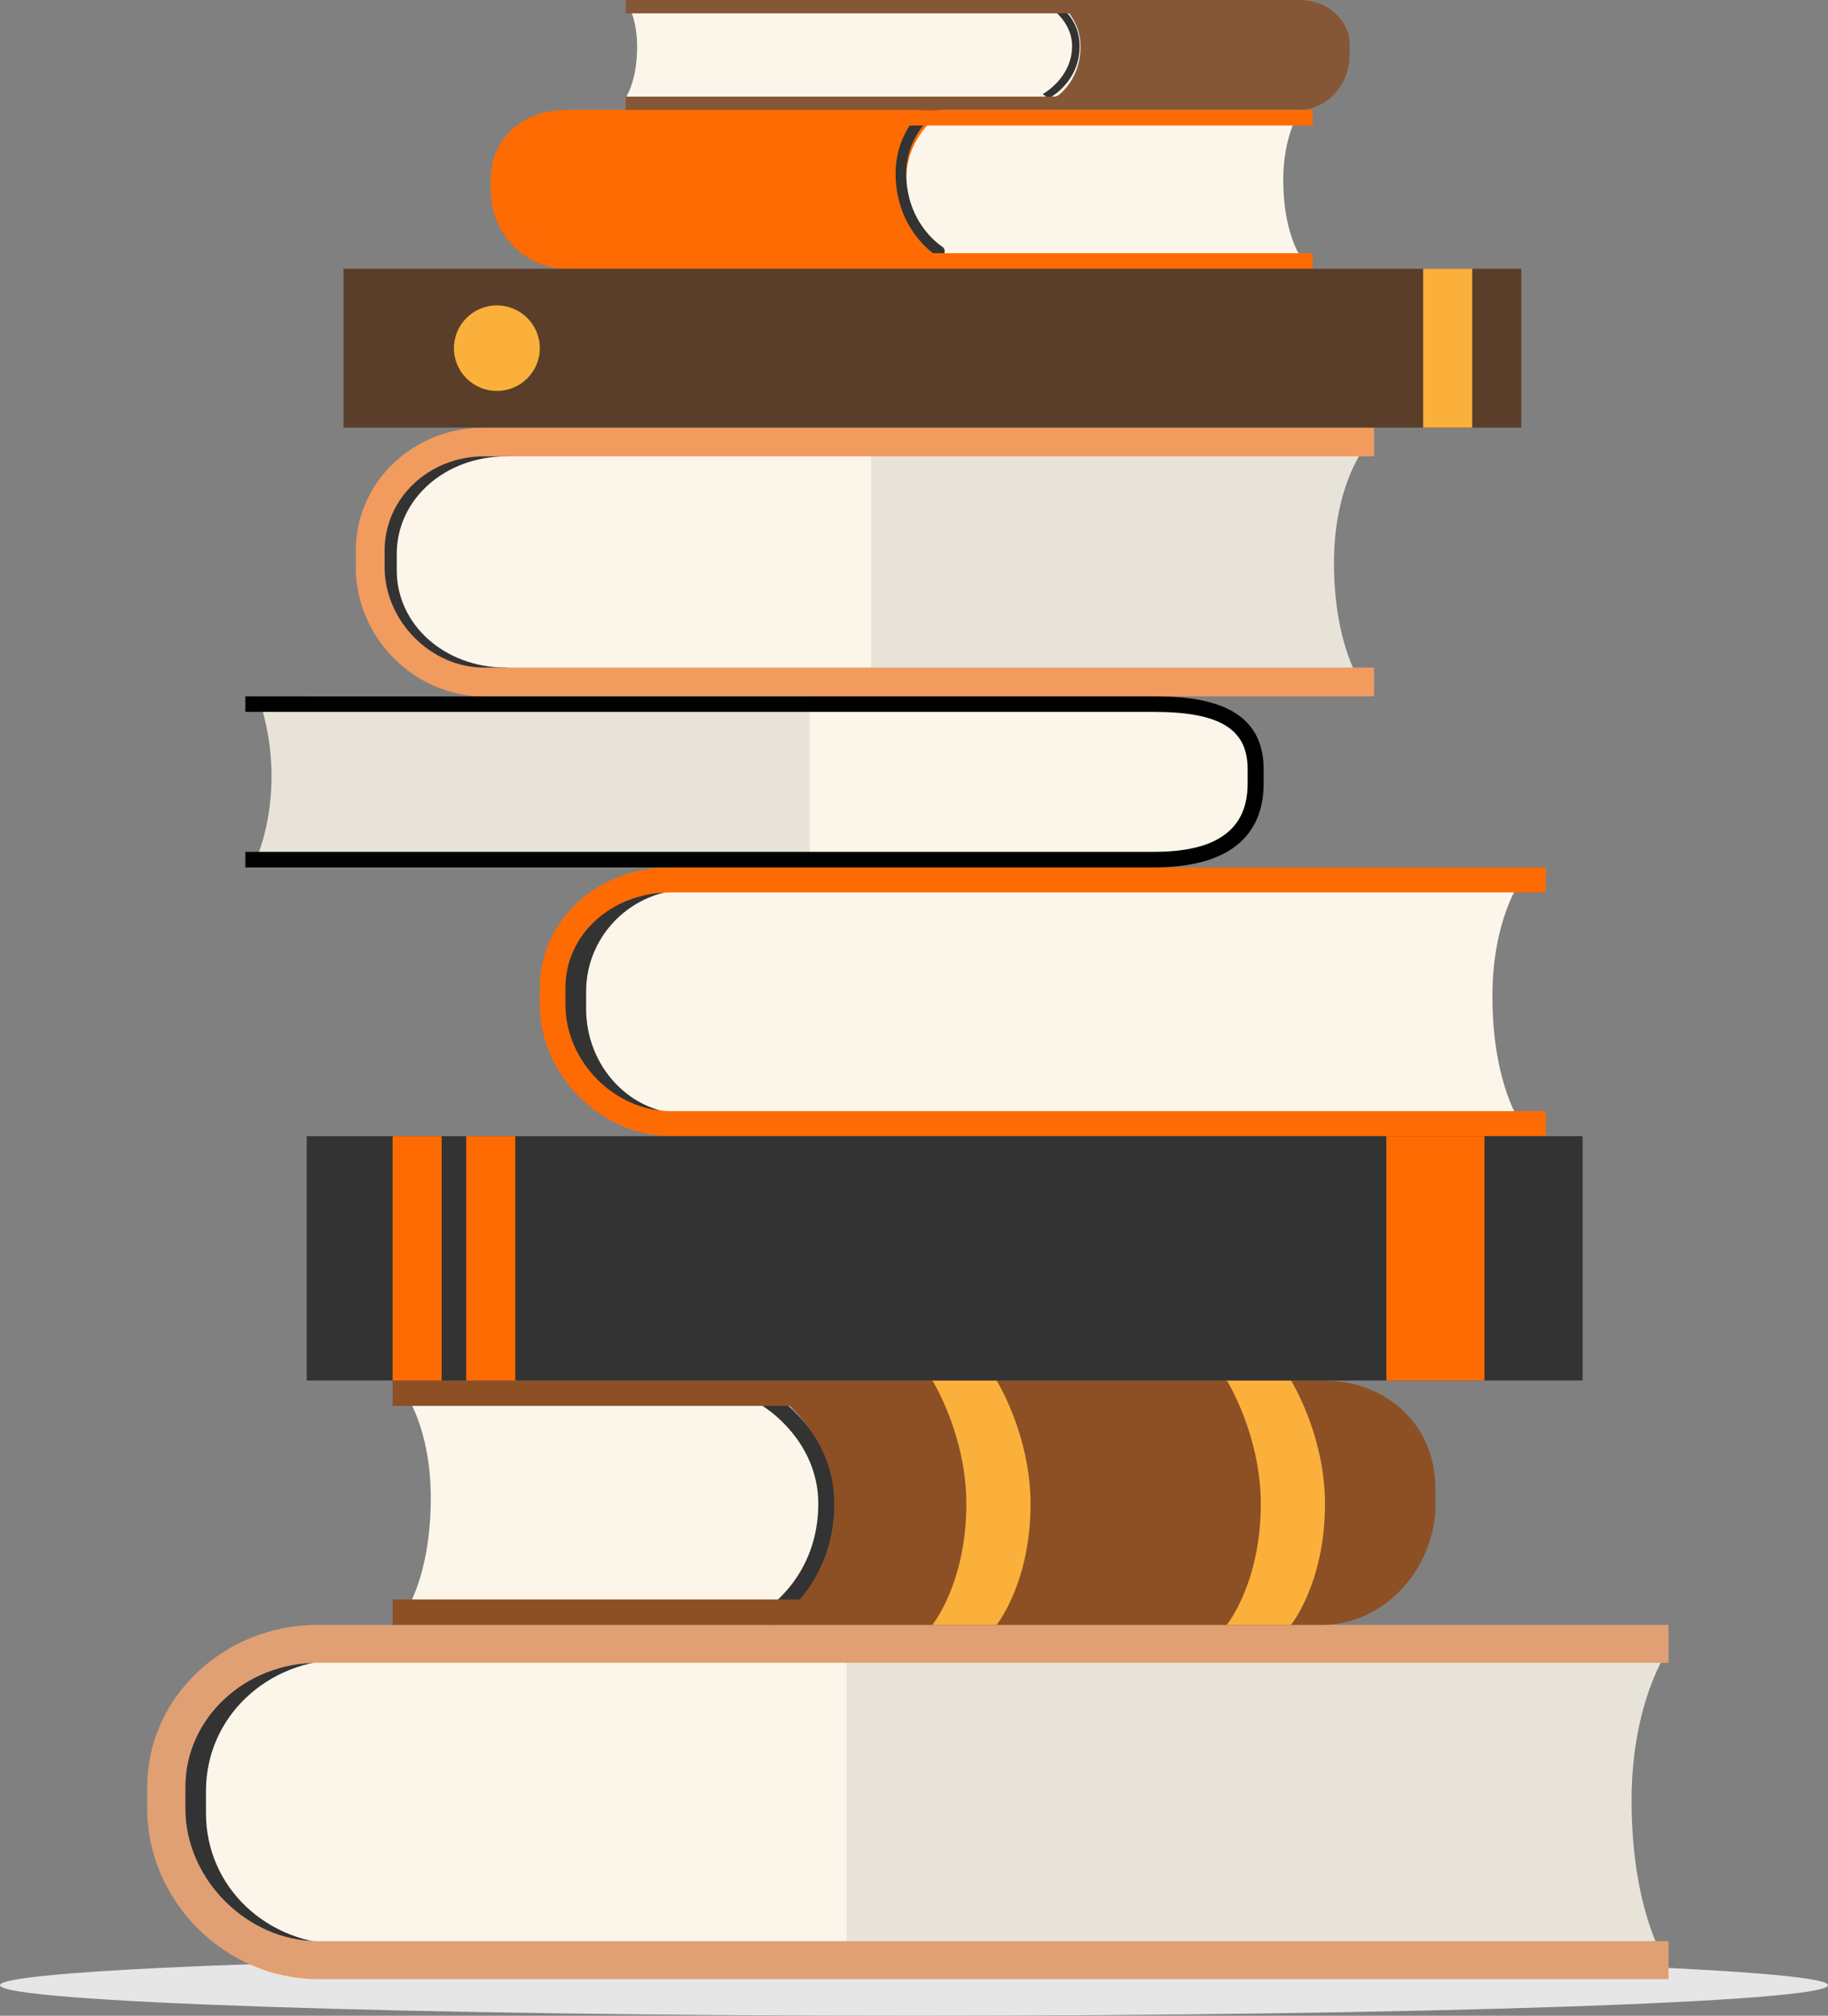 <svg xmlns="http://www.w3.org/2000/svg" width="176" height="194" viewBox="0 0 176 194">
    <rect x="0" y="0" width="176" height="194" fill="#808080" stroke="none"/>
    <g fill="none" fill-rule="evenodd">
        <g>
            <g>
                <g>
                    <path fill="#E6E6E6" d="M176 191.06c0-1.623-39.399-2.939-88-2.939s-88 1.316-88 2.94C0 192.684 39.399 194 88 194s88-1.316 88-2.94" transform="translate(-615 -259) translate(615 179) translate(0 80)"/>
                    <path fill="#FCF6EA" d="M158.282 189.297H31.184c-7.865 0-14.647-6.772-14.647-14.624v-2.132c0-7.851 6.782-13.814 14.647-13.814h127.098s-3.56 4.973-3.56 14.575c0 11.008 3.56 15.995 3.56 15.995" transform="translate(-615 -259) translate(615 179) translate(0 80)"/>
                    <path fill="#E8E3D8" d="M160.644 189.297h-79.14v-30.57h79.14s-3.556 4.973-3.556 14.575c0 11.008 3.556 15.995 3.556 15.995" transform="translate(-615 -259) translate(615 179) translate(0 80)"/>
                    <path fill="#333" d="M33.122 189.297c-8.637 0-15.404-6.494-15.404-14.785v-2.148c0-4.075 1.65-7.85 4.648-10.63 2.908-2.697 6.754-4.182 10.832-4.182.584 0 1.057.482 1.057 1.077 0 .596-.473 1.078-1.057 1.078-7.495 0-13.366 5.56-13.366 12.657v2.148c0 7.082 5.838 12.63 13.29 12.63.584 0 1.058.482 1.058 1.077s-.474 1.078-1.058 1.078" transform="translate(-615 -259) translate(615 179) translate(0 80)"/>
                    <path fill="#E0A073" d="M160.644 190.473H30.62c-8.914 0-16.445-7.506-16.445-16.39v-2.124c0-8.592 7.378-15.583 16.445-15.583h130.025v3.653H30.62c-7.04 0-12.767 5.352-12.767 11.93v2.123c0 6.785 5.966 12.737 12.767 12.737h130.025v3.654z" transform="translate(-615 -259) translate(615 179) translate(0 80)"/>
                    <path fill="#FCF6EA" d="M129.933 64.667h-83.46c-5.926 0-11.037-5.098-11.037-10.836v-1.558c0-5.738 5.11-9.946 11.037-9.946h83.46s-2.683 3.634-2.683 10.65c0 8.045 2.683 11.69 2.683 11.69" transform="translate(-615 -259) translate(615 179) translate(0 80)"/>
                    <path fill="#E8E3D8" d="M131.114 65.842H83.866V43.503h47.248s-2.679 3.634-2.679 10.65c0 8.045 2.68 11.69 2.68 11.69" transform="translate(-615 -259) translate(615 179) translate(0 80)"/>
                    <path fill="#333" d="M48.72 65.842c-6.786 0-12.103-4.81-12.103-10.951V53.3c0-3.02 1.297-5.815 3.653-7.875 2.284-1.998 5.306-3.098 8.51-3.098.459 0 .83.358.83.799 0 .44-.41.798-.87.798-5.888 0-10.54 4.118-10.54 9.376v1.591c0 5.245 4.626 9.355 10.481 9.355.459 0 .85.357.85.798 0 .441-.352.798-.81.798" transform="translate(-615 -259) translate(615 179) translate(0 80)"/>
                    <path fill="#F29B5E" d="M132.295 67.018H46.587c-6.726 0-12.332-5.694-12.332-12.434v-1.61c0-6.52 5.49-11.822 12.332-11.822h85.708v2.77H46.587c-5.312 0-9.557 4.061-9.557 9.052v1.61c0 5.147 4.425 9.663 9.557 9.663h85.708v2.771z" transform="translate(-615 -259) translate(615 179) translate(0 80)"/>
                    <path fill="#FCF6EA" d="M146.47 108.17H64.495c-6.14 0-11.34-5.23-11.34-11.313v-1.652c0-6.084 5.2-10.55 11.34-10.55h81.975s-2.78 3.767-2.78 11.207c0 8.53 2.78 12.308 2.78 12.308" transform="translate(-615 -259) translate(615 179) translate(0 80)"/>
                    <path fill="#333" d="M65.946 109.345c-6.402 0-11.61-5.503-11.61-12.267v-1.659c0-6.584 5.358-11.94 11.944-11.94.58 0 1.049.48 1.049 1.073 0 .592-.47 1.073-1.049 1.073-5.43 0-9.848 4.393-9.848 9.794v1.659c0 5.58 4.268 10.121 9.514 10.121.579 0 1.048.48 1.048 1.073s-.47 1.073-1.048 1.073" transform="translate(-615 -259) translate(615 179) translate(0 80)"/>
                    <path fill="#FF6B03" d="M148.832 109.345H64.585c-6.719 0-12.612-5.909-12.612-12.645v-1.627c0-6.501 5.54-11.594 12.612-11.594h84.247v2.406H64.585c-5.689 0-10.144 4.035-10.144 9.188V96.7c0 5.455 4.74 10.24 10.144 10.24h84.247v2.405z" transform="translate(-615 -259) translate(615 179) translate(0 80)"/>
                    <path fill="#FCF6EA" d="M38.98 155.2h34.518c5.514 0 10.368-4.728 10.368-10.182v-1.48c0-5.454-4.854-9.502-10.368-9.502H38.98s2.496 3.42 2.496 10.089c0 7.645-2.496 11.075-2.496 11.075" transform="translate(-615 -259) translate(615 179) translate(0 80)"/>
                    <path fill="#8D5024" d="M74.416 155.2h53.47c5.486 0 10.315-4.728 10.315-10.182v-1.48c0-5.454-4.829-9.502-10.314-9.502h-53.47s5.568 3.42 5.568 10.089c0 7.645-5.569 11.075-5.569 11.075" transform="translate(-615 -259) translate(615 179) translate(0 80)"/>
                    <path fill="#333" d="M74.005 156.376c-.258 0-.51-.127-.655-.358-.223-.354-.112-.819.249-1.038.21-.13 5.186-3.27 5.186-10.26 0-6.072-5.133-9.255-5.185-9.287-.361-.219-.473-.684-.25-1.038.223-.355.696-.465 1.058-.246.241.147 5.914 3.667 5.914 10.571 0 7.855-5.672 11.396-5.913 11.543-.127.076-.266.113-.404.113" transform="translate(-615 -259) translate(615 179) translate(0 80)"/>
                    <path fill="#8D5024" d="M127.329 156.376h-89.53v-2.443h89.53c4.57 0 8.43-4.223 8.43-9.222v-1.474c0-4.597-3.545-7.933-8.43-7.933h-89.53v-2.443h89.53c6.3 0 10.872 4.363 10.872 10.376v1.474c0 6.323-4.979 11.665-10.872 11.665" transform="translate(-615 -259) translate(615 179) translate(0 80)"/>
                    <path fill="#FBB03B" d="M99.221 144.738c0-6.64-3.268-11.877-3.268-11.877h-6.181s3.269 5.237 3.269 11.877c0 7.612-3.27 11.638-3.27 11.638h6.182s3.268-4.026 3.268-11.638M127.57 144.738c0-6.64-3.268-11.877-3.268-11.877h-6.181s3.269 5.237 3.269 11.877c0 7.612-3.27 11.638-3.27 11.638h6.182s3.268-4.026 3.268-11.638" transform="translate(-615 -259) translate(615 179) translate(0 80)"/>
                    <path fill="#FCF6EA" d="M125.208 24.69h-34.58c-3.664 0-6.762-3.2-6.762-6.79v-.975c0-3.59 3.098-6.343 6.762-6.343h34.58s-1.659 2.339-1.659 6.73c0 5.033 1.66 7.379 1.66 7.379" transform="translate(-615 -259) translate(615 179) translate(0 80)"/>
                    <path fill="#FF6B03" d="M90.953 24.69h-35.6c-3.653 0-6.923-3.169-6.923-6.837v-.997c0-3.668 3.27-6.274 6.922-6.274h35.601s-3.708 2.236-3.708 6.722c0 5.144 3.708 7.387 3.708 7.387" transform="translate(-615 -259) translate(615 179) translate(0 80)"/>
                    <path fill="#333" d="M90.44 24.69c.171 0 .34-.086.436-.244.149-.243.075-.562-.166-.713-.14-.089-3.457-2.243-3.457-7.037 0-4.165 3.422-6.348 3.457-6.37.24-.15.315-.47.167-.712-.15-.243-.554-.263-.795-.112-.161.1-3.854 2.458-3.854 7.194 0 5.388 3.782 7.816 3.943 7.917.084.053.177.078.269.078" transform="translate(-615 -259) translate(615 179) translate(0 80)"/>
                    <path fill="#FF6B03" d="M54.522 25.867h71.867v-1.499H54.522c-3.079 0-5.746-2.782-5.746-6.082v-.974c0-3.035 2.455-5.232 5.746-5.232h71.867v-1.498H54.522c-4.244 0-7.274 2.76-7.274 6.73v.974c0 4.174 3.304 7.58 7.274 7.58" transform="translate(-615 -259) translate(615 179) translate(0 80)"/>
                    <path fill="#FCF6EA" d="M60.242 9.406h40.314c2.435 0 4.572-2.139 4.572-4.528V4.23c0-2.39-2.137-4.23-4.572-4.23H60.242s1.102 1.566 1.102 4.487c0 3.349-1.102 4.92-1.102 4.92" transform="translate(-615 -259) translate(615 179) translate(0 80)"/>
                    <path fill="#865736" d="M101.584 9.406h23.498c2.411 0 4.85-2.035 4.85-4.504v-.67c0-2.469-2.439-4.232-4.85-4.232h-23.498s2.447 1.46 2.447 4.48c0 3.46-2.447 4.926-2.447 4.926" transform="translate(-615 -259) translate(615 179) translate(0 80)"/>
                    <path fill="#333" d="M100.958 9.406c-.12 0-.24-.054-.308-.152-.106-.15-.36-.146-.19-.239.1-.055 2.759-1.595 2.759-4.57 0-2.583-2.427-3.938-2.452-3.951-.17-.094-.223-.291-.118-.442.106-.152.651.068.822.161.114.063 2.475 1.294 2.475 4.233 0 3.343-2.682 4.85-2.797 4.912-.06.033-.125.048-.19.048" transform="translate(-615 -259) translate(615 179) translate(0 80)"/>
                    <path fill="#865736" d="M125.043 10.582H60.242V9.299h64.8c2.037 0 3.663-1.64 3.663-3.965V4.65c0-2.138-1.486-3.366-3.662-3.366H60.242V0h64.8c2.808 0 4.89 1.853 4.89 4.649v.685c0 2.94-2.264 5.248-4.89 5.248" transform="translate(-615 -259) translate(615 179) translate(0 80)"/>
                    <path fill="#333" d="M29.53 132.861L152.376 132.861 152.376 109.345 29.53 109.345z" transform="translate(-615 -259) translate(615 179) translate(0 80)"/>
                    <path fill="#FF6B03" d="M37.799 132.861L42.523 132.861 42.523 109.345 37.799 109.345zM44.886 132.861L49.611 132.861 49.611 109.345 44.886 109.345zM133.477 132.861L142.926 132.861 142.926 109.345 133.477 109.345z" transform="translate(-615 -259) translate(615 179) translate(0 80)"/>
                    <path fill="#5A3E2A" d="M33.074 41.152L146.47 41.152 146.47 25.867 33.074 25.867z" transform="translate(-615 -259) translate(615 179) translate(0 80)"/>
                    <path fill="#FBB03B" d="M137.02 41.152L141.745 41.152 141.745 25.867 137.02 25.867zM51.973 33.51c0 2.272-1.85 4.114-4.134 4.114-2.283 0-4.134-1.842-4.134-4.115s1.85-4.115 4.134-4.115c2.283 0 4.134 1.842 4.134 4.115" transform="translate(-615 -259) translate(615 179) translate(0 80)"/>
                    <path fill="#FCF6EA" d="M29.53 82.303h81.063c5.263 0 9.89-2.072 9.89-7.325V73.55c0-5.253-4.627-6.533-9.89-6.533H29.53v15.285z" transform="translate(-615 -259) translate(615 179) translate(0 80)"/>
                    <path fill="#E8E3D8" d="M24.805 82.303H77.96V67.018H24.805s1.339 3.144 1.339 7.689c0 4.583-1.339 7.596-1.339 7.596" transform="translate(-615 -259) translate(615 179) translate(0 80)"/>
                    <path fill="#000" d="M111.113 83.479H23.624v-1.497h87.49c6.062 0 9.009-2.15 9.009-6.573v-1.396c0-3.854-2.695-5.498-9.01-5.498H23.624v-1.497h87.49c4.528 0 10.55.725 10.55 6.995v1.396c0 3.682-1.83 8.07-10.55 8.07" transform="translate(-615 -259) translate(615 179) translate(0 80)"/>
                </g>
            </g>
        </g>
    </g>
</svg>
